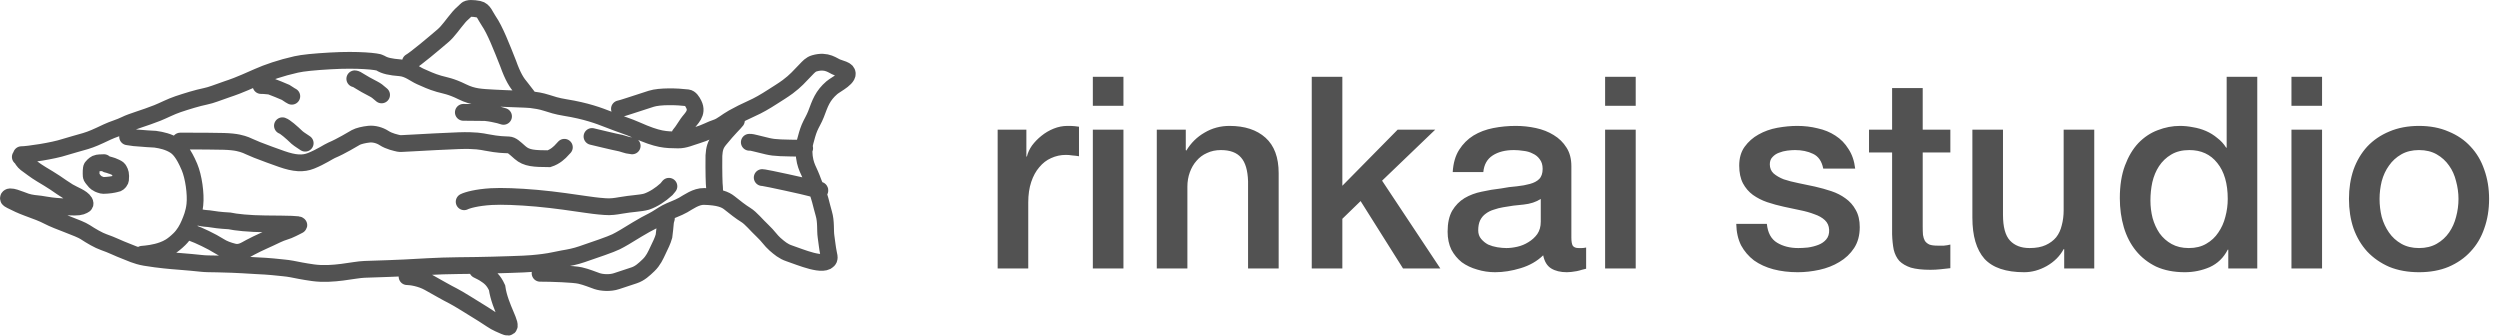<svg width="298" height="40" viewBox="0 0 298 40" fill="none" xmlns="http://www.w3.org/2000/svg">
<path d="M2.554 18.438C3.303 18.438 6.311 17.998 7.725 17.528C8.326 17.329 9.386 17.062 10.19 16.817C10.965 16.58 11.478 16.35 12.786 15.729C13.457 15.411 14.274 15.195 14.943 14.861C15.753 14.457 17.205 14.083 18.759 13.462C19.484 13.173 20.357 12.707 21.227 12.416C22.278 12.064 23.512 11.682 24.49 11.482C25.229 11.331 25.823 11.061 27.065 10.638C27.708 10.419 28.266 10.261 30.791 9.13C31.841 8.659 33.497 8.084 35.303 7.682C36.118 7.5 37.455 7.369 39.382 7.259C42.699 7.068 45.056 7.324 45.322 7.501C45.836 7.845 46.563 7.991 47.695 8.08C48.699 8.159 49.449 8.834 50.118 9.124C50.73 9.39 51.405 9.725 52.337 9.991C53.07 10.201 53.715 10.258 55.111 10.945C56.391 11.575 57.312 11.592 58.885 11.681C60.648 11.781 62.775 11.816 63.309 11.881C63.843 11.946 64.462 12.037 65.152 12.258C65.737 12.446 66.373 12.659 67.347 12.815C69.907 13.225 71.433 13.813 72.455 14.213C74.198 14.896 74.855 15.059 75.851 15.502C78.507 16.681 79.297 16.659 80.826 16.683C81.623 16.695 82.316 16.35 83.072 16.128C84.102 15.825 84.76 15.416 85.404 15.216C86.003 15.03 86.58 14.486 87.38 14.039C88.006 13.689 88.888 13.24 89.601 12.927C90.385 12.584 91.241 12.085 92.066 11.55C92.633 11.182 93.287 10.794 93.887 10.35C94.836 9.647 95.286 9.106 96.04 8.328C96.381 7.977 96.619 7.682 97.083 7.548C98.601 7.112 99.283 7.858 99.817 8.036C100.35 8.214 100.75 8.347 100.884 8.502C101.475 9.185 99.643 10.034 99.154 10.457C98.618 10.922 98.265 11.368 97.977 11.902C97.705 12.404 97.511 12.968 97.266 13.613C97.043 14.199 96.711 14.702 96.488 15.236C96.271 15.755 96.133 16.302 95.977 16.88C95.768 17.656 95.821 18.566 95.976 19.236C96.112 19.828 96.354 20.303 96.597 20.837C96.834 21.356 96.975 21.903 97.286 22.481C97.665 23.188 97.905 24.474 98.197 25.459C98.488 26.442 98.353 27.456 98.463 28.194C98.566 28.879 98.619 29.505 98.752 30.149C98.813 30.445 98.886 30.706 98.82 30.862C98.36 31.949 95.339 30.619 94.071 30.198C93.368 29.964 92.903 29.561 92.397 29.123L92.381 29.109C91.886 28.681 91.56 28.131 90.894 27.51C90.18 26.844 89.519 26 88.895 25.619C88.306 25.259 87.608 24.709 86.941 24.175C86.449 23.781 85.701 23.463 83.925 23.417C82.981 23.392 82.058 24.082 81.433 24.438C80.778 24.812 79.969 25.061 79.435 25.35C78.918 25.629 78.37 26.037 77.836 26.306C77.268 26.592 76.638 26.928 75.95 27.349C74.608 28.17 74.106 28.483 73.44 28.817C72.804 29.136 70.922 29.769 69.355 30.306C68.58 30.572 67.889 30.708 67.089 30.84C66.503 30.938 65.715 31.15 64.78 31.263C63.933 31.365 63.314 31.462 60.878 31.53C60.158 31.55 57.869 31.641 54.606 31.663C52.215 31.679 49.638 31.863 48.238 31.93C47.462 31.967 45.649 32.041 43.451 32.107C42.173 32.145 39.706 32.841 37.313 32.509C36.221 32.358 35.333 32.175 34.778 32.064C34.142 31.937 33.425 31.908 32.492 31.797C31.921 31.729 31.468 31.73 30.433 31.664C25.926 31.373 25.031 31.508 24.032 31.397C22.329 31.208 20.549 31.108 19.611 30.997C18.901 30.913 18.191 30.841 17.303 30.686C16.213 30.496 15.526 30.131 14.925 29.908C14.155 29.622 13.349 29.198 12.373 28.864C11.752 28.651 10.865 28.134 10.15 27.664C9.407 27.175 6.921 26.403 5.732 25.774C5.063 25.422 4.422 25.197 3.225 24.752C2.549 24.501 1.936 24.218 1.335 23.907C1.175 23.825 1.003 23.73 1 23.663C0.979 23.121 2.415 23.816 3.107 24.039C3.734 24.241 4.283 24.261 4.817 24.328C5.452 24.409 6.237 24.661 8.917 24.684C9.616 24.69 9.881 24.529 10.081 24.396C10.174 24.334 10.148 24.176 10.082 24.064C9.778 23.546 8.821 23.242 8.152 22.841C7.602 22.511 7.087 22.13 6.553 21.774C6.039 21.431 5.488 21.108 4.932 20.773C4.174 20.317 3.622 19.863 3.089 19.485C2.955 19.373 2.823 19.241 2.733 19.107C2.643 18.973 2.599 18.841 2.421 18.705M48.921 7.369C49.494 7.061 51.706 5.204 52.805 4.26C53.461 3.696 53.936 2.929 54.736 1.994C55.003 1.682 55.315 1.459 55.581 1.17C55.79 0.943 56.379 0.968 57.066 1.1C57.668 1.216 57.847 1.9 58.245 2.474C59.02 3.594 59.797 5.624 60.574 7.578C61.134 9.146 61.576 9.855 62.154 10.523C62.332 10.745 62.551 11.053 62.911 11.504M73.837 12.971C74.278 12.883 75.254 12.528 77.625 11.773C78.641 11.449 80.704 11.504 81.962 11.658C82.268 11.696 82.496 12.036 82.696 12.434C83.235 13.508 82.322 14.168 81.966 14.702L81.433 15.502C81.344 15.636 81.256 15.768 81.032 16.038M64.377 32.575C65.697 32.575 68.371 32.663 69.148 32.841C69.937 33.021 70.636 33.329 71.17 33.508C71.743 33.699 72.72 33.775 73.501 33.51C74.374 33.213 74.988 33.02 75.589 32.82C76.278 32.591 76.765 32.132 77.299 31.621C77.884 31.061 78.143 30.444 78.41 29.887C78.739 29.203 78.988 28.71 79.144 28.154C79.21 27.508 79.3 26.976 79.322 26.51C79.344 26.308 79.388 26.176 79.433 26.04M48.521 32.975C49.006 32.975 50.16 33.151 51.115 33.684C52.266 34.325 53.222 34.882 53.982 35.263C54.666 35.606 56.239 36.613 57.622 37.462C58.307 37.882 58.911 38.352 59.445 38.575C59.978 38.798 60.378 39.02 60.556 38.999C61.217 38.919 59.586 36.677 59.248 34.294C58.826 33.376 58.384 33.02 57.718 32.599C57.539 32.487 57.363 32.399 56.915 32.175M16.944 30.308C17.474 30.264 18.449 30.174 19.405 29.82C20.007 29.597 20.538 29.331 21.382 28.51C21.938 27.969 22.316 27.288 22.561 26.709C22.813 26.113 23.115 25.421 23.228 24.399C23.369 23.117 23.075 21.066 22.586 19.911C21.864 18.205 21.298 17.641 20.788 17.328C20.088 16.9 19.302 16.705 18.502 16.594C17.078 16.527 16.503 16.438 15.97 16.416C15.746 16.394 15.614 16.35 15.211 16.305M22.939 27.774C23.6 27.994 25.287 28.793 26.113 29.328C26.63 29.664 27.2 29.862 27.8 30.018C28.64 30.237 29.199 29.819 29.821 29.487C30.863 28.928 31.861 28.531 32.995 27.976C33.691 27.634 34.262 27.552 34.796 27.264C35.049 27.126 35.329 27.019 35.595 26.863C35.842 26.719 34.354 26.707 31.758 26.685L31.685 26.685C29.649 26.668 28.05 26.485 27.34 26.329C26.139 26.263 25.607 26.173 24.875 26.063C24.63 26.04 24.322 26.04 23.739 25.907M12.395 19.387C12.13 19.387 11.629 19.404 11.471 19.483C11.175 19.631 11.038 19.829 10.941 19.937C10.857 20.033 10.845 20.633 10.874 20.992C10.886 21.139 11.028 21.255 11.145 21.43C11.243 21.578 11.378 21.696 11.52 21.809C11.647 21.91 11.795 21.955 11.953 22.018C12.255 22.137 12.436 22.105 12.767 22.081C13.377 22.036 13.794 21.914 13.861 21.906C14.052 21.882 14.16 21.764 14.269 21.631C14.386 21.488 14.386 21.334 14.386 20.976L14.386 20.965C14.386 20.557 14.228 20.347 14.145 20.201C14.073 20.075 13.903 20.021 13.72 19.921C13.516 19.81 13.304 19.755 13.112 19.696C13.045 19.688 12.962 19.663 12.862 19.621C12.82 19.604 12.795 19.596 12.745 19.587M90.854 21.164C90.903 21.164 90.978 21.164 91.938 21.356C92.851 21.538 94.619 21.932 95.58 22.148C96.644 22.388 96.928 22.49 97.241 22.577C97.429 22.64 97.555 22.678 97.667 22.703C97.718 22.716 97.755 22.728 97.718 22.666M95.918 17.672C95.905 17.672 95.893 17.672 95.354 17.666C94.816 17.66 93.751 17.648 93.035 17.616C92.32 17.585 91.986 17.536 91.504 17.43C91.023 17.324 90.404 17.163 90.041 17.073C89.679 16.984 89.593 16.972 89.517 16.965C89.442 16.959 89.38 16.959 89.316 16.959M87.78 14.37C87.594 14.631 86.92 15.23 85.759 16.654C85.258 17.268 85.155 17.747 85.098 18.548C85.079 20.501 85.116 21.952 85.173 22.381C85.192 22.663 85.192 23.071 85.192 23.493M21.484 16.817H22.531C23.529 16.817 25.5 16.817 26.685 16.853C28.215 16.901 28.806 17.111 29.308 17.295C29.573 17.392 29.835 17.552 30.642 17.871C31.449 18.19 32.788 18.677 33.574 18.952C35.117 19.492 36.131 19.548 37.074 19.169C38.294 18.679 39.154 18.072 39.534 17.913C40.692 17.427 42.03 16.597 42.411 16.387C42.725 16.214 43.379 16.055 43.984 15.993C44.586 15.931 45.273 16.126 45.766 16.447C46.401 16.86 47.191 17.013 47.56 17.1C47.68 17.128 47.853 17.112 49.218 17.039C50.584 16.966 53.139 16.82 54.686 16.769C56.694 16.703 57.391 16.866 57.978 16.976C59.517 17.265 59.972 17.235 60.635 17.272C61.021 17.294 61.3 17.578 61.998 18.192C62.779 18.877 63.68 18.907 65.436 18.921C66.167 18.687 66.704 18.198 67.064 17.777C67.125 17.703 67.198 17.63 67.273 17.555M55.328 24.049C55.718 23.854 56.847 23.534 58.57 23.435C59.805 23.364 61.777 23.434 63.985 23.629C66.193 23.824 68.577 24.19 69.891 24.378C71.371 24.59 71.696 24.59 72.112 24.627C72.769 24.686 73.391 24.591 73.942 24.493C75.344 24.243 76.337 24.247 77.066 24.038C77.89 23.755 78.722 23.217 79.45 22.551C79.562 22.427 79.611 22.354 79.735 22.204M31.109 10.193C31.214 10.193 31.585 10.193 32.222 10.272C32.859 10.509 33.502 10.778 34.06 11.017C34.302 11.151 34.46 11.309 34.783 11.472M33.665 14.989C33.983 15.095 34.725 15.731 35.419 16.4C35.58 16.534 35.738 16.64 35.899 16.747L36.38 17.068M42.291 9.393C42.396 9.393 42.609 9.499 42.927 9.712C43.246 9.924 43.831 10.244 44.549 10.617C44.845 10.778 45.003 10.884 45.486 11.312M55.23 13.391C55.335 13.391 56.338 13.391 57.855 13.417C58.581 13.496 59.008 13.603 59.486 13.71C59.701 13.763 59.859 13.816 60.022 13.87M70.565 16.269C71.252 16.427 72.955 16.854 74.023 17.067C74.237 17.121 74.396 17.174 74.556 17.227C74.717 17.281 74.875 17.334 75.357 17.388" stroke="#525252" stroke-width="2" stroke-linecap="round"/>
<path d="M118.92 15.456H122.344V18.656H122.408C122.515 18.208 122.717 17.771 123.016 17.344C123.336 16.917 123.709 16.533 124.136 16.192C124.584 15.829 125.075 15.541 125.608 15.328C126.141 15.115 126.685 15.008 127.24 15.008C127.667 15.008 127.955 15.019 128.104 15.04C128.275 15.061 128.445 15.083 128.616 15.104V18.624C128.36 18.581 128.093 18.549 127.816 18.528C127.56 18.485 127.304 18.464 127.048 18.464C126.429 18.464 125.843 18.592 125.288 18.848C124.755 19.083 124.285 19.445 123.88 19.936C123.475 20.405 123.155 20.992 122.92 21.696C122.685 22.4 122.568 23.211 122.568 24.128V32H118.92V15.456ZM130.266 9.152H133.914V12.608H130.266V9.152ZM130.266 15.456H133.914V32H130.266V15.456ZM137.889 15.456H141.345V17.888L141.409 17.952C141.963 17.035 142.689 16.32 143.585 15.808C144.481 15.275 145.473 15.008 146.561 15.008C148.374 15.008 149.803 15.477 150.849 16.416C151.894 17.355 152.417 18.763 152.417 20.64V32H148.769V21.6C148.726 20.299 148.449 19.36 147.937 18.784C147.425 18.187 146.625 17.888 145.537 17.888C144.918 17.888 144.363 18.005 143.873 18.24C143.382 18.453 142.966 18.763 142.625 19.168C142.283 19.552 142.017 20.011 141.825 20.544C141.633 21.077 141.537 21.643 141.537 22.24V32H137.889V15.456ZM156.36 9.152H160.008V22.144L166.6 15.456H171.08L164.744 21.536L171.688 32H167.24L162.184 23.968L160.008 26.08V32H156.36V9.152ZM187.307 28.32C187.307 28.768 187.361 29.088 187.467 29.28C187.595 29.472 187.83 29.568 188.171 29.568C188.278 29.568 188.406 29.568 188.555 29.568C188.705 29.568 188.875 29.547 189.067 29.504V32.032C188.939 32.075 188.769 32.117 188.555 32.16C188.363 32.224 188.161 32.277 187.947 32.32C187.734 32.363 187.521 32.395 187.307 32.416C187.094 32.437 186.913 32.448 186.763 32.448C186.017 32.448 185.398 32.299 184.907 32C184.417 31.701 184.097 31.179 183.947 30.432C183.222 31.136 182.326 31.648 181.259 31.968C180.214 32.288 179.201 32.448 178.219 32.448C177.473 32.448 176.758 32.341 176.075 32.128C175.393 31.936 174.785 31.648 174.251 31.264C173.739 30.859 173.323 30.357 173.003 29.76C172.705 29.141 172.555 28.427 172.555 27.616C172.555 26.592 172.737 25.76 173.099 25.12C173.483 24.48 173.974 23.979 174.571 23.616C175.19 23.253 175.873 22.997 176.619 22.848C177.387 22.677 178.155 22.549 178.923 22.464C179.585 22.336 180.214 22.251 180.811 22.208C181.409 22.144 181.931 22.048 182.379 21.92C182.849 21.792 183.211 21.6 183.467 21.344C183.745 21.067 183.883 20.661 183.883 20.128C183.883 19.659 183.766 19.275 183.531 18.976C183.318 18.677 183.041 18.453 182.699 18.304C182.379 18.133 182.017 18.027 181.611 17.984C181.206 17.92 180.822 17.888 180.459 17.888C179.435 17.888 178.593 18.101 177.931 18.528C177.27 18.955 176.897 19.616 176.811 20.512H173.163C173.227 19.445 173.483 18.56 173.931 17.856C174.379 17.152 174.945 16.587 175.627 16.16C176.331 15.733 177.121 15.435 177.995 15.264C178.87 15.093 179.766 15.008 180.683 15.008C181.494 15.008 182.294 15.093 183.083 15.264C183.873 15.435 184.577 15.712 185.195 16.096C185.835 16.48 186.347 16.981 186.731 17.6C187.115 18.197 187.307 18.933 187.307 19.808V28.32ZM183.659 23.712C183.105 24.075 182.422 24.299 181.611 24.384C180.801 24.448 179.99 24.555 179.179 24.704C178.795 24.768 178.422 24.864 178.059 24.992C177.697 25.099 177.377 25.259 177.099 25.472C176.822 25.664 176.598 25.931 176.427 26.272C176.278 26.592 176.203 26.987 176.203 27.456C176.203 27.861 176.321 28.203 176.555 28.48C176.79 28.757 177.067 28.981 177.387 29.152C177.729 29.301 178.091 29.408 178.475 29.472C178.881 29.536 179.243 29.568 179.563 29.568C179.969 29.568 180.406 29.515 180.875 29.408C181.345 29.301 181.782 29.12 182.187 28.864C182.614 28.608 182.966 28.288 183.243 27.904C183.521 27.499 183.659 27.008 183.659 26.432V23.712ZM191.329 9.152H194.977V12.608H191.329V9.152ZM191.329 15.456H194.977V32H191.329V15.456ZM210.61 26.688C210.716 27.755 211.122 28.501 211.826 28.928C212.53 29.355 213.372 29.568 214.354 29.568C214.695 29.568 215.079 29.547 215.506 29.504C215.954 29.44 216.37 29.333 216.754 29.184C217.138 29.035 217.447 28.821 217.682 28.544C217.938 28.245 218.055 27.861 218.034 27.392C218.012 26.923 217.842 26.539 217.522 26.24C217.202 25.941 216.786 25.707 216.274 25.536C215.783 25.344 215.218 25.184 214.578 25.056C213.938 24.928 213.287 24.789 212.626 24.64C211.943 24.491 211.282 24.309 210.641 24.096C210.023 23.883 209.458 23.595 208.946 23.232C208.455 22.869 208.06 22.411 207.762 21.856C207.463 21.28 207.314 20.576 207.314 19.744C207.314 18.848 207.527 18.101 207.954 17.504C208.402 16.885 208.956 16.395 209.618 16.032C210.3 15.648 211.047 15.381 211.858 15.232C212.69 15.083 213.479 15.008 214.226 15.008C215.079 15.008 215.89 15.104 216.658 15.296C217.447 15.467 218.151 15.755 218.77 16.16C219.41 16.565 219.932 17.099 220.338 17.76C220.764 18.4 221.031 19.179 221.138 20.096H217.33C217.159 19.221 216.754 18.635 216.114 18.336C215.495 18.037 214.78 17.888 213.97 17.888C213.714 17.888 213.404 17.909 213.042 17.952C212.7 17.995 212.37 18.08 212.05 18.208C211.751 18.315 211.495 18.485 211.282 18.72C211.068 18.933 210.962 19.221 210.962 19.584C210.962 20.032 211.111 20.395 211.41 20.672C211.73 20.949 212.135 21.184 212.626 21.376C213.138 21.547 213.714 21.696 214.354 21.824C214.994 21.952 215.655 22.091 216.338 22.24C216.999 22.389 217.65 22.571 218.29 22.784C218.93 22.997 219.495 23.285 219.986 23.648C220.498 24.011 220.903 24.469 221.202 25.024C221.522 25.579 221.682 26.261 221.682 27.072C221.682 28.053 221.458 28.885 221.01 29.568C220.562 30.251 219.975 30.805 219.25 31.232C218.546 31.659 217.756 31.968 216.882 32.16C216.007 32.352 215.143 32.448 214.29 32.448C213.244 32.448 212.274 32.331 211.378 32.096C210.503 31.861 209.735 31.509 209.074 31.04C208.434 30.549 207.922 29.952 207.538 29.248C207.175 28.523 206.983 27.669 206.962 26.688H210.61ZM222.787 15.456H225.539V10.496H229.187V15.456H232.483V18.176H229.187V27.008C229.187 27.392 229.198 27.723 229.219 28C229.262 28.277 229.337 28.512 229.443 28.704C229.571 28.896 229.753 29.045 229.987 29.152C230.222 29.237 230.542 29.28 230.947 29.28C231.203 29.28 231.459 29.28 231.715 29.28C231.971 29.259 232.227 29.216 232.483 29.152V31.968C232.078 32.011 231.683 32.053 231.299 32.096C230.915 32.139 230.521 32.16 230.115 32.16C229.155 32.16 228.377 32.075 227.779 31.904C227.203 31.712 226.745 31.445 226.403 31.104C226.083 30.741 225.859 30.293 225.731 29.76C225.625 29.227 225.561 28.619 225.539 27.936V18.176H222.787V15.456ZM249.635 32H246.052V29.696H245.988C245.54 30.528 244.868 31.2 243.972 31.712C243.097 32.203 242.201 32.448 241.284 32.448C239.108 32.448 237.529 31.915 236.548 30.848C235.588 29.76 235.108 28.128 235.108 25.952V15.456H238.756V25.6C238.756 27.051 239.033 28.075 239.588 28.672C240.142 29.269 240.921 29.568 241.924 29.568C242.692 29.568 243.332 29.451 243.844 29.216C244.356 28.981 244.772 28.672 245.092 28.288C245.412 27.883 245.636 27.403 245.764 26.848C245.913 26.293 245.988 25.696 245.988 25.056V15.456H249.635V32ZM269.067 32H265.611V29.76H265.547C265.056 30.72 264.341 31.413 263.403 31.84C262.464 32.245 261.472 32.448 260.427 32.448C259.125 32.448 257.984 32.224 257.003 31.776C256.043 31.307 255.243 30.677 254.603 29.888C253.963 29.099 253.483 28.171 253.163 27.104C252.843 26.016 252.683 24.853 252.683 23.616C252.683 22.123 252.885 20.832 253.291 19.744C253.696 18.656 254.229 17.76 254.891 17.056C255.573 16.352 256.341 15.84 257.195 15.52C258.069 15.179 258.955 15.008 259.851 15.008C260.363 15.008 260.885 15.061 261.419 15.168C261.952 15.253 262.464 15.403 262.955 15.616C263.445 15.829 263.893 16.107 264.299 16.448C264.725 16.768 265.077 17.152 265.355 17.6H265.419V9.152H269.067V32ZM256.331 23.904C256.331 24.608 256.416 25.301 256.587 25.984C256.779 26.667 257.056 27.275 257.419 27.808C257.803 28.341 258.283 28.768 258.859 29.088C259.435 29.408 260.117 29.568 260.907 29.568C261.717 29.568 262.411 29.397 262.987 29.056C263.584 28.715 264.064 28.267 264.427 27.712C264.811 27.157 265.088 26.539 265.259 25.856C265.451 25.152 265.547 24.437 265.547 23.712C265.547 21.877 265.131 20.448 264.299 19.424C263.488 18.4 262.379 17.888 260.97 17.888C260.117 17.888 259.392 18.069 258.795 18.432C258.219 18.773 257.739 19.232 257.355 19.808C256.992 20.363 256.725 21.003 256.555 21.728C256.405 22.432 256.331 23.157 256.331 23.904ZM273.141 9.152H276.789V12.608H273.141V9.152ZM273.141 15.456H276.789V32H273.141V15.456ZM288.348 32.448C287.025 32.448 285.841 32.235 284.796 31.808C283.772 31.36 282.897 30.752 282.172 29.984C281.468 29.216 280.924 28.299 280.54 27.232C280.177 26.165 279.996 24.992 279.996 23.712C279.996 22.453 280.177 21.291 280.54 20.224C280.924 19.157 281.468 18.24 282.172 17.472C282.897 16.704 283.772 16.107 284.796 15.68C285.841 15.232 287.025 15.008 288.348 15.008C289.67 15.008 290.844 15.232 291.868 15.68C292.913 16.107 293.788 16.704 294.492 17.472C295.217 18.24 295.761 19.157 296.124 20.224C296.508 21.291 296.7 22.453 296.7 23.712C296.7 24.992 296.508 26.165 296.124 27.232C295.761 28.299 295.217 29.216 294.492 29.984C293.788 30.752 292.913 31.36 291.868 31.808C290.844 32.235 289.67 32.448 288.348 32.448ZM288.348 29.568C289.158 29.568 289.862 29.397 290.46 29.056C291.057 28.715 291.548 28.267 291.932 27.712C292.316 27.157 292.593 26.539 292.764 25.856C292.956 25.152 293.052 24.437 293.052 23.712C293.052 23.008 292.956 22.304 292.764 21.6C292.593 20.896 292.316 20.277 291.932 19.744C291.548 19.189 291.057 18.741 290.46 18.4C289.862 18.059 289.158 17.888 288.348 17.888C287.537 17.888 286.833 18.059 286.236 18.4C285.638 18.741 285.148 19.189 284.764 19.744C284.38 20.277 284.092 20.896 283.9 21.6C283.729 22.304 283.644 23.008 283.644 23.712C283.644 24.437 283.729 25.152 283.9 25.856C284.092 26.539 284.38 27.157 284.764 27.712C285.148 28.267 285.638 28.715 286.236 29.056C286.833 29.397 287.537 29.568 288.348 29.568Z" fill="#525252"/>
</svg>
